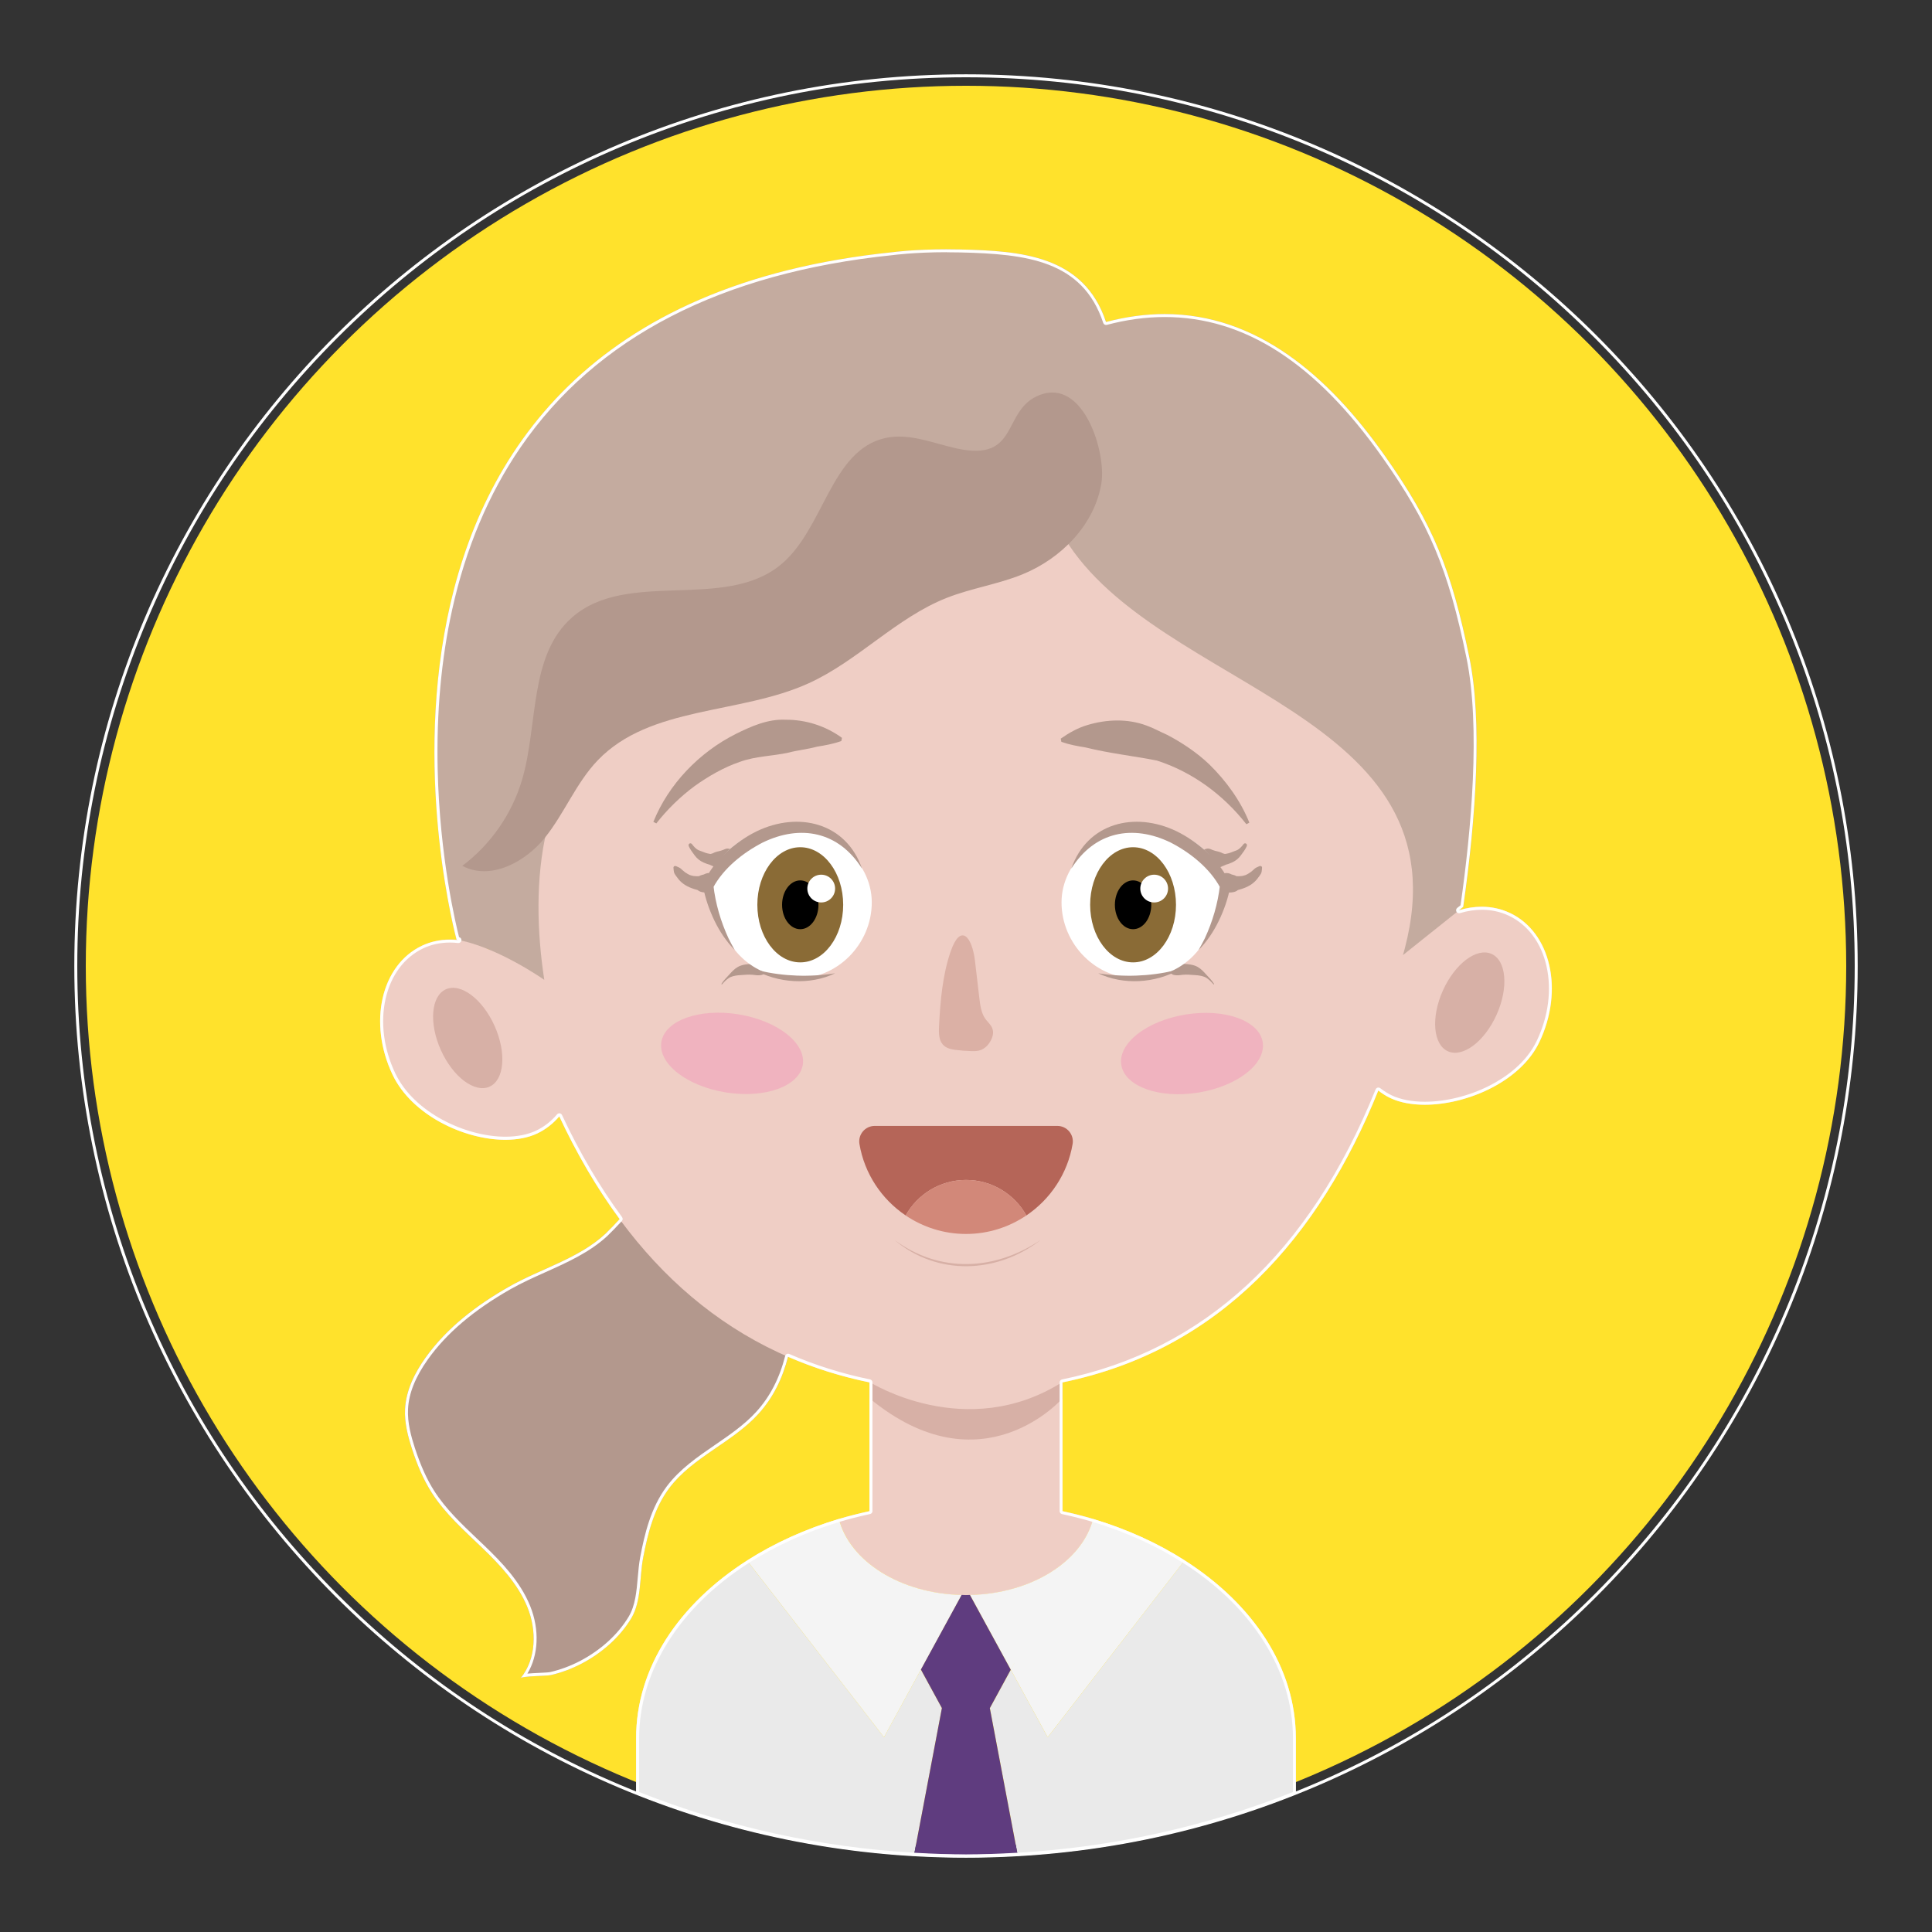 <?xml version="1.0" encoding="UTF-8"?><svg id="Layer_1" xmlns="http://www.w3.org/2000/svg" viewBox="0 0 650 650"><rect x="0" y="0" width="650" height="650" fill="#333333" stroke="none"/><circle cx="325" cy="325" r="296.14" style="fill:#ffe22c; stroke-width:0px;"/><path d="M203.73,415.04c-9.04,8.44-21.78,11.76-32.48,17.85-10.75,6.12-20.85,13.73-28.1,23.89-3.65,5.11-6.56,10.99-6.88,17.27-.23,4.58.94,9.12,2.36,13.49,1.67,5.11,3.72,10.13,6.62,14.66,4.52,7.09,10.93,12.73,16.99,18.55,6.06,5.83,11.99,12.13,15.17,19.91,3.17,7.79,3.08,17.41-2.25,23.92.6-.73,8.66-.69,10.11-1.02,3.59-.82,7.07-2.13,10.33-3.83,6.67-3.47,12.88-8.79,16.77-15.29,3.48-5.82,2.73-13.74,4-20.37,1.58-8.23,3.66-16.58,8.77-23.4,7.83-10.44,21.18-15.3,29.97-24.94,15.14-16.59,13.08-42.07,10.09-64.32-1.32-9.83-2.14-71.74-23.47-60.92-5.58,2.83-11.6,28.63-15.17,34.99-6.16,10.98-13.75,20.85-22.84,29.57Z" style="fill:#b3988d; stroke-width:0px;"/><path d="M508.06,307.18c-6.97-3.31-15-2.63-22.3,1.1,0-.23.02-.46.02-.68,0-88.79-71.98-160.77-160.77-160.77s-160.77,71.98-160.77,160.77c0,4.02.18,8,.47,11.94-7.42-3.94-15.64-4.73-22.76-1.36-13.73,6.51-18.16,25.92-9.89,43.36,8.27,17.44,34.98,26.3,48.71,19.79,2.9-1.38,5.36-3.35,7.4-5.74,21.19,45.35,54.05,79.17,104.36,89.5v43.33c-3.5.77-6.95,1.62-10.28,2.62,3.73,14.58,21.44,25.62,42.77,25.62s39.03-11.05,42.77-25.62c-3.34-1.01-6.79-1.85-10.28-2.62v-43.33c53.15-10.9,86.34-48.95,106.24-98.19,1.24.96,2.57,1.83,4.03,2.52,13.73,6.51,41.93-1.44,50.19-18.88,8.27-17.44,3.84-36.85-9.89-43.36Z" style="fill:#efcec5; stroke-width:0px;"/><path d="M326.34,536.61l-.83-1.52h-1.13l-.83,1.51c.48.01.96.05,1.45.05.45,0,.89-.03,1.34-.04Z" style="fill:none; stroke-width:0px;"/><path d="M341.33,559.45l-1.26,2.31,12.41,22.73,46.1-59.52c-9.07-5.79-19.46-10.53-30.82-13.94-3.66,14.27-20.71,25.13-41.43,25.58l13.73,25.15,1.26-2.31Z" style="fill:#f4f4f4; stroke-width:0px;"/><path d="M309.85,561.71l-1.23-2.26,1.23,2.26,13.7-25.1c-20.67-.49-37.67-11.34-41.32-25.58-11.38,3.43-21.8,8.18-30.89,13.99l46.07,59.47,12.44-22.78Z" style="fill:#f4f4f4; stroke-width:0px;"/><path d="M319.81,320.17c-2.66,7.77-3.44,16.38-3.87,24.87-.1,1.94-.14,4.06.73,5.63,1.04,1.87,3,2.33,4.77,2.55,1.76.22,3.52.36,5.29.41,1.04.03,2.09.03,3.1-.31,1.6-.55,3.01-1.98,3.81-3.88.31-.74.53-1.58.46-2.42-.18-1.91-1.72-2.98-2.71-4.41-1.29-1.89-1.64-4.54-1.93-7.05-.48-4.07-.95-8.13-1.43-12.2-.99-8.43-4.92-12.84-8.21-3.19Z" style="fill:#dbb0a5; stroke-width:0px;"/><path d="M355.71,378.8h-61.42c-3.22,0-5.67,2.9-5.14,6.07,1.68,10.01,7.47,18.61,15.56,24.06,3.96-7.13,11.56-11.95,20.3-11.95s16.33,4.83,20.3,11.95c8.08-5.46,13.87-14.05,15.56-24.06.53-3.17-1.92-6.07-5.14-6.07Z" style="fill:#b56558; stroke-width:0px;"/><path d="M325,396.98c-8.73,0-16.33,4.83-20.3,11.95,5.8,3.91,12.77,6.22,20.3,6.22s14.5-2.31,20.3-6.22c-3.96-7.13-11.56-11.95-20.3-11.95Z" style="fill:#d28879; stroke-width:0px;"/><path d="M334.93,194.9c-5.47,1.95-11.18,3.23-16.96,3.77-7.77.72-15.65.14-23.36,1.33-25.34,3.9-43.5,25.11-67.71,33.1-4.72,1.56-10.07,3.03-14.76,5.72-31.4,17.95-33.92,58.91-29.02,90.84,0,0-15.94-11.21-29.5-13.51,0,0-57.46-210.42,146.76-231.31,0,0,8.84-1.24,22.76-.91,20.21.47,41.55,1.9,49,24.4,40.8-10.82,70.96,12.63,93.78,44.97,16.49,23.36,22.44,38.65,28.44,67.78,4.43,21.49,2.32,53.55-2.03,84.02l-20.32,16.23s.23-.75.59-2.12c21.01-79.91-83.02-86.73-114.4-138.1-6.75,6.05-14.71,10.74-23.25,13.79Z" style="fill:#c4ab9f; stroke-width:0px;"/><path d="M309.84,561.72l-12.43,22.77-46.07-59.47c-22.89,14.63-37.32,35.98-37.32,59.75v18.83c29.18,11.63,60.61,18.81,93.46,20.72l9.41-49.65-7.06-12.95Z" style="fill:#eaeaea; stroke-width:0px;"/><path d="M435.97,584.77c0-23.8-14.46-45.16-37.39-59.8l-46.1,59.52-12.41-22.73-7.03,12.91h-.01l9.41,49.66c32.88-1.9,64.33-9.09,93.54-20.73v-18.83Z" style="fill:#eaeaea; stroke-width:0px;"/><path d="M333.02,574.67l7.03-12.91-13.73-25.15c-.45,0-.89.04-1.34.04-.49,0-.96-.04-1.45-.05l-13.7,25.1h0s7.06,12.96,7.06,12.96l-9.41,49.65c5.8.34,11.63.56,17.51.56s11.66-.22,17.43-.56l-9.41-49.66Z" style="fill:#5f3c7f; stroke-width:0px;"/><path d="M231.72,284.69c.5,1.12,1.24,2.07,1.96,3.05.82,1.12,1.78,1.89,3.04,2.45.35.16.71.31,1.07.43.17.06.34.13.52.17,0,0,.32.08.17.02.72.26,1.39.66,2.12.92.99.36,2.04.18,3.05-.02.89-.17,1.73-.48,2.55-.87,1.28-.6,1.67-2.35,1.16-3.55-.5-1.18-2.04-2.19-3.36-1.65-.29.12-.58.27-.88.37.2-.07.39-.15.08-.03-.27.1-.55.19-.83.27-.73.21-1.42.29-2.12.62-.12.06-.23.12-.35.18-.21.11-.18.06.02,0-.26.08-.52.19-.79.25-.09.02-.27,0-.13,0,0,0-.31-.05-.18-.02-.3-.06-.61-.11-.91-.19-.45-.12-.88-.26-1.27-.44-.5-.22-1.03-.35-1.53-.57-.94-.41-1.69-1.25-2.29-2.06-.49-.66-1.43-.11-1.1.64h0Z" style="fill:#b3988d; stroke-width:0px;"/><path d="M226.58,291.93c.04.46.06.94.15,1.4.1.49.37.88.65,1.28.56.81,1.18,1.61,1.93,2.26,1.69,1.48,3.76,2.15,5.89,2.72-.36-.21-.72-.42-1.08-.63.31.27.64.56.99.78.6.37,1.25.45,1.94.52.81.08,1.59-.03,2.39-.16.99-.17,2.13-1.27,2.28-2.28.16-1.12.13-2.38-.84-3.17-1.18-.96-2.57-1.25-3.95-.51-.11.06-.22.12-.34.17.47-.19.54-.23.22-.11-.19.04-.37.11-.56.15-.61.14-1.11.42-1.63.75.41-.11.83-.22,1.24-.34-.87.07-1.82.06-2.68-.06.28.04-.42-.1-.48-.12-.18-.05-.35-.1-.52-.16-.52-.17.28.15-.23-.09-.19-.09-.38-.19-.57-.29-.7-.39-1.2-.77-1.76-1.28-.39-.36-.71-.7-1.21-.92-.32-.14-.63-.28-.94-.43-.37-.18-.92.03-.89.51h0Z" style="fill:#b3988d; stroke-width:0px;"/><path d="M242.94,331.15c.8-.91,1.82-2,2.96-2.47,1.01-.41,2.17-.55,3.25-.62,1.38-.09,2.68-.24,4.07-.11.71.07,1.42.22,2.14.17.5-.03.97-.07,1.41-.31.25-.14.42-.34.71-.39.81-.13,1.01-1.49.24-1.82-.31-.13-.5-.46-.77-.66-.39-.3-.87-.45-1.35-.55-.83-.18-1.67-.15-2.51-.11-1.63.08-3.48.23-4.91,1.07-1.2.7-2,1.63-2.92,2.63-.91.99-1.8,1.87-2.52,3.01-.08.13.11.28.21.16h0Z" style="fill:#b3988d; stroke-width:0px;"/><path d="M419.46,284.69c-.5,1.12-1.24,2.07-1.96,3.05-.82,1.12-1.78,1.89-3.04,2.45-.35.16-.71.31-1.07.43-.17.06-.34.13-.52.17,0,0-.32.08-.17.02-.72.26-1.39.66-2.12.92-.99.36-2.04.18-3.05-.02-.89-.17-1.73-.48-2.55-.87-1.28-.6-1.67-2.35-1.16-3.55.5-1.18,2.04-2.19,3.36-1.65.29.12.58.27.88.37-.2-.07-.39-.15-.08-.03.27.1.55.19.83.27.73.21,1.42.29,2.12.62.12.06.23.12.35.18.21.11.18.06-.02,0,.26.08.52.19.79.25.09.02.27,0,.13,0,0,0,.31-.05.18-.02.3-.06.61-.11.91-.19.45-.12.88-.26,1.27-.44.5-.22,1.03-.35,1.53-.57.94-.41,1.69-1.25,2.29-2.06.49-.66,1.43-.11,1.1.64h0Z" style="fill:#b3988d; stroke-width:0px;"/><path d="M424.6,291.93c-.04.46-.06.94-.15,1.4-.1.49-.37.88-.65,1.28-.56.81-1.18,1.61-1.93,2.26-1.69,1.48-3.76,2.15-5.89,2.72l1.08-.63c-.31.27-.64.56-.99.78-.6.37-1.25.45-1.94.52-.81.08-1.59-.03-2.39-.16-.99-.17-2.13-1.27-2.28-2.28-.16-1.12-.13-2.38.84-3.17,1.18-.96,2.57-1.25,3.95-.51.11.06.22.12.34.17-.47-.19-.54-.23-.22-.11.19.04.37.11.56.15.61.14,1.11.42,1.63.75-.41-.11-.83-.22-1.24-.34.87.07,1.82.06,2.68-.06-.28.04.42-.1.48-.12.18-.05.35-.1.52-.16.52-.17-.28.15.23-.09.19-.09.38-.19.57-.29.7-.39,1.2-.77,1.76-1.28.39-.36.71-.7,1.21-.92.32-.14.63-.28.94-.43.37-.18.92.03.89.51h0Z" style="fill:#b3988d; stroke-width:0px;"/><path d="M408.24,331.15c-.8-.91-1.82-2-2.96-2.47-1.01-.41-2.17-.55-3.25-.62-1.38-.09-2.68-.24-4.07-.11-.71.07-1.42.22-2.14.17-.5-.03-.97-.07-1.41-.31-.25-.14-.42-.34-.71-.39-.81-.13-1.01-1.49-.24-1.82.31-.13.5-.46.77-.66.39-.3.87-.45,1.35-.55.83-.18,1.67-.15,2.51-.11,1.63.08,3.48.23,4.91,1.07,1.2.7,2,1.63,2.92,2.63.91.99,1.8,1.87,2.52,3.01.08.13-.11.28-.21.16h0Z" style="fill:#b3988d; stroke-width:0px;"/><path d="M410.93,303.6c-4.05,13.83-11.21,24.87-27.8,25.55-14.12.57-25.99-11.41-25.99-25.55s14.06-25.59,28.2-25.59,29.57,12.03,25.59,25.59Z" style="fill:#fff; stroke-width:0px;"/><path d="M369.49,327.45c8.52,1.35,17.18,1.04,25.57-.9.57-.12,1.14-.25,1.72-.35-8.06,4.62-18.88,5.3-27.29,1.25h0Z" style="fill:#b3988d; stroke-width:0px;"/><path d="M360.43,292.24c5.36-15.49,21.38-19.3,35.34-12.61,7.28,3.55,14.95,10.12,18.05,17.74,0,0,.19.43.19.43l-.08.43c-.76,4.05-2.09,7.88-3.87,11.57-1.74,3.6-4.02,7-6.82,9.85.71-1.24,1.45-2.63,2.09-3.91,2.62-5.65,4.42-11.76,5.11-17.93l.11.86c-3.54-6.58-10.04-11.75-16.64-15.18-12.84-6.27-25.67-3.69-33.48,8.75h0Z" style="fill:#b3988d; stroke-width:0px;"/><ellipse cx="381.21" cy="304.41" rx="14.44" ry="19.37" style="fill:#8a6b36; stroke-width:0px;"/><ellipse cx="381.21" cy="304.41" rx="6.12" ry="8.21" style="fill:#000; stroke-width:0px;"/><circle cx="388.31" cy="298.95" r="4.67" style="fill:#fff; stroke-width:0px;"/><path d="M239.51,303.6c4.05,13.83,11.21,24.87,27.8,25.55,14.12.57,25.99-11.41,25.99-25.55,0-14.13-14.06-25.59-28.2-25.59s-29.57,12.03-25.59,25.59Z" style="fill:#fff; stroke-width:0px;"/><path d="M280.96,327.45c-8.52,1.35-17.18,1.04-25.57-.9-.57-.12-1.14-.25-1.72-.35,8.06,4.62,18.88,5.3,27.29,1.25h0Z" style="fill:#b3988d; stroke-width:0px;"/><path d="M290.02,292.24c-5.36-15.49-21.38-19.3-35.34-12.61-7.28,3.55-14.95,10.12-18.05,17.74,0,0-.19.43-.19.43l.08.43c.76,4.05,2.09,7.88,3.87,11.57,1.74,3.6,4.02,7,6.82,9.85-.71-1.24-1.45-2.63-2.09-3.91-2.62-5.65-4.42-11.76-5.11-17.93l-.11.86c3.54-6.58,10.04-11.75,16.64-15.18,12.84-6.27,25.67-3.69,33.48,8.75h0Z" style="fill:#b3988d; stroke-width:0px;"/><ellipse cx="269.24" cy="304.41" rx="14.44" ry="19.37" style="fill:#8a6b36; stroke-width:0px;"/><ellipse cx="269.24" cy="304.41" rx="6.12" ry="8.21" style="fill:#000; stroke-width:0px;"/><circle cx="276.29" cy="298.95" r="4.67" style="fill:#fff; stroke-width:0px;"/><path d="M219.81,276.52c5.11-12.7,15.39-23.34,27.61-29.53,5.27-2.61,10.9-5.15,16.92-4.84,6.78-.05,13.46,2.1,18.93,6.09l-.22,1.09c-2.75.95-5.41,1.44-8.18,1.88-3.21.89-6.52,1.18-9.56,2-5.42,1.19-11.13,1.18-16.39,3.11-5.27,1.77-10.7,4.9-15.23,8.16-4.75,3.51-9.13,7.76-12.88,12.55l-.99-.51h0Z" style="fill:#b3988d; stroke-width:0px;"/><path d="M419.33,277.3c-7.75-9.9-18.19-17.6-30.11-21.42-8.05-1.58-15.91-2.41-23.95-4.4-2.77-.45-5.43-.93-8.18-1.88l-.22-1.09c2.74-1.93,5.78-3.64,8.98-4.58,6.46-1.94,13.54-2.21,19.94.19,2.31.82,4.68,2.15,6.93,3.13,5.03,2.64,10.04,6,14.14,9.92,5.68,5.56,10.57,12.31,13.47,19.61l-.99.51h0Z" style="fill:#b3988d; stroke-width:0px;"/><path d="M292.52,464.94s32.48,20.58,64.97,0v5.49s-27.14,31.27-64.97,0v-5.49Z" style="fill:#d7b0a6; stroke-width:0px;"/><ellipse cx="157.36" cy="349.21" rx="9.91" ry="17.95" transform="translate(-129.1 94.95) rotate(-24.15)" style="fill:#d7b0a6; stroke-width:0px;"/><ellipse cx="494.48" cy="337.32" rx="17.95" ry="9.91" transform="translate(-15.62 650.51) rotate(-65.85)" style="fill:#d7b0a6; stroke-width:0px;"/><path d="M300.88,417.13c15.28,11.3,33.82,10.44,49.29,0-14.7,11.42-34.81,12.24-49.29,0h0Z" style="fill:#d7b0a6; stroke-width:0px;"/><ellipse cx="246.32" cy="354.42" rx="13.31" ry="24.1" transform="translate(-142.78 541.22) rotate(-80.85)" style="fill:#f294b7; opacity:.46; stroke-width:0px;"/><ellipse cx="401.06" cy="354.42" rx="24.1" ry="13.31" transform="translate(-51.28 68.32) rotate(-9.15)" style="fill:#f294b7; opacity:.46; stroke-width:0px;"/><path d="M370.55,162.58c-2.28,13.95-13.48,25.33-26.57,30.66-8.25,3.36-17.21,4.65-25.49,7.92-16.99,6.71-29.85,21.21-46.49,28.75-23.22,10.53-53.26,7.49-70.9,25.89-7.32,7.64-11.23,17.93-17.87,26.15-6.65,8.23-18.37,14.35-27.69,9.35,9.56-7.17,16.72-17.49,20.1-28.95,5.51-18.71,2.23-41.96,16.96-54.75,18.56-16.1,51.02-1.99,70.02-17.57,14.7-12.06,16.83-38.72,35.42-42.7,7.89-1.69,15.83,1.78,23.71,3.52,21.55,4.78,15.1-12.97,28.05-17.96,14.82-5.71,22.43,19.36,20.75,29.68Z" style="fill:#b3988d; stroke-width:0px;"/><path d="M318.5,84.88h0c1.52,0,3.07.02,4.6.05,22.18.52,41.11,2.66,48.07,23.71.14.42.53.69.95.69.08,0,.17-.01.26-.03,6.6-1.75,13.15-2.64,19.47-2.64,26.86,0,50.82,15.45,73.24,47.22,15.76,22.34,22.11,37.46,28.28,67.4,4.81,23.34,1.6,58.1-1.98,83.29l-1.13.9c-.37.3-.48.82-.26,1.25.18.34.52.53.89.53.1,0,.19-.01.29-.04,2.49-.75,4.97-1.13,7.38-1.13,3.22,0,6.27.68,9.08,2.01,6.36,3.01,10.85,9.01,12.65,16.9,1.82,7.97.67,16.89-3.23,25.12-3.62,7.63-10.63,12.43-15.87,15.11-6.78,3.47-14.73,5.45-21.81,5.45-4.33,0-8.19-.75-11.17-2.16-1.28-.61-2.54-1.4-3.85-2.41-.18-.14-.39-.21-.61-.21-.09,0-.17.01-.26.03-.3.08-.55.3-.67.59-22.21,54.95-57.71,87.78-105.51,97.59-.47.1-.8.5-.8.98v43.33c0,.47.33.88.78.98,3.98.88,7.22,1.7,10.21,2.6,11.17,3.36,21.46,8.02,30.57,13.83,23.47,14.98,36.93,36.47,36.93,58.95v18.15c-29.55,11.7-60.7,18.56-92.6,20.41-6.47.37-12.15.56-17.38.56s-10.86-.18-17.45-.56c-31.88-1.85-63-8.72-92.52-20.41v-18.15c0-22.46,13.43-43.93,36.85-58.91,9.13-5.84,19.44-10.51,30.64-13.88,2.98-.9,6.23-1.73,10.21-2.6.46-.1.78-.51.78-.98v-43.33c0-.47-.33-.88-.8-.98-9.42-1.93-18.57-4.81-27.19-8.56-.13-.06-.26-.08-.4-.08-.15,0-.3.03-.44.1-.26.13-.46.37-.53.65-1.94,7.59-5.14,13.76-9.78,18.84-3.95,4.32-8.95,7.75-13.8,11.07-5.85,4.01-11.89,8.15-16.24,13.94-5.44,7.26-7.48,16.1-8.95,23.81-.42,2.21-.63,4.59-.83,6.88-.4,4.64-.82,9.44-3.05,13.16-3.58,5.98-9.4,11.28-16.37,14.92-3.24,1.69-6.64,2.95-10.09,3.74-.47.11-2.05.18-3.58.26-1.75.08-3.06.16-4.04.25,3.75-6.19,4.15-14.84.91-22.81-3.37-8.28-9.72-14.8-15.4-20.26-.83-.79-1.66-1.58-2.49-2.37-5.17-4.91-10.51-9.98-14.35-16-2.5-3.92-4.57-8.51-6.51-14.43-1.27-3.9-2.55-8.51-2.32-13.13.27-5.32,2.46-10.79,6.69-16.73,6.29-8.82,15.38-16.54,27.78-23.6,3.73-2.12,7.79-3.94,11.73-5.71,7.35-3.3,14.96-6.7,20.95-12.29,1.57-1.51,3.06-3.1,4.51-4.65l.28-.3c.33-.35.36-.89.08-1.28-7.54-10.24-14.34-21.8-20.22-34.38-.14-.31-.43-.52-.77-.57-.04,0-.09,0-.13,0-.29,0-.57.13-.76.35-2.03,2.38-4.41,4.23-7.06,5.48-2.82,1.33-6.39,2.04-10.33,2.04-13.24,0-30.71-7.99-37.05-21.35-3.9-8.23-5.05-17.15-3.23-25.13,1.8-7.88,6.29-13.88,12.65-16.9,2.72-1.29,5.74-1.94,8.96-1.94.91,0,1.84.05,2.78.16.04,0,.07,0,.11,0,.49,0,.91-.36.99-.85.08-.53-.27-1.02-.79-1.13-.98-3.85-6.54-26.8-7.2-56.5-.42-19.03,1.21-37.08,4.87-53.63,4.56-20.66,12.3-39.04,22.99-54.62,25.41-37.04,67.59-58.82,125.42-64.73.07,0,6.99-.96,18-.96M318.5,83.88c-11.22,0-18.13.97-18.13.97-204.22,20.89-146.76,231.31-146.76,231.31.2.03.41.11.62.15-.96-.11-1.93-.16-2.89-.16-3.23,0-6.41.63-9.39,2.04-13.73,6.51-18.16,25.92-9.89,43.36,6.42,13.55,24,21.92,37.95,21.92,4,0,7.7-.69,10.76-2.14,2.9-1.38,5.36-3.35,7.4-5.74,5.84,12.49,12.59,24.06,20.32,34.55-1.55,1.66-3.1,3.32-4.75,4.91-9.05,8.44-21.78,11.76-32.48,17.85-10.75,6.12-20.85,13.72-28.1,23.89-3.65,5.11-6.56,10.99-6.88,17.27-.23,4.58.94,9.12,2.36,13.49,1.67,5.11,3.72,10.13,6.62,14.66,4.52,7.09,10.93,12.73,16.99,18.55,6.06,5.83,11.99,12.13,15.17,19.91,3.17,7.78,3.08,17.41-2.25,23.92.6-.73,8.66-.69,10.11-1.02,3.59-.82,7.07-2.13,10.33-3.83,6.67-3.47,12.88-8.79,16.77-15.29,3.48-5.82,2.73-13.74,4-20.37,1.58-8.23,3.66-16.58,8.77-23.4,7.83-10.44,21.18-15.3,29.97-24.94,5.08-5.57,8.19-12.15,10.01-19.27,8.5,3.7,17.61,6.62,27.39,8.62v43.33c-3.5.77-6.95,1.62-10.29,2.62-11.38,3.43-21.8,8.18-30.89,13.99-22.89,14.64-37.32,35.98-37.32,59.75v18.83c29.18,11.63,60.61,18.81,93.46,20.73,5.8.34,11.63.56,17.51.56s11.66-.22,17.43-.56c32.88-1.9,64.33-9.09,93.54-20.73v-18.83c0-23.8-14.46-45.16-37.39-59.8-9.07-5.79-19.46-10.53-30.82-13.94-3.34-1-6.79-1.85-10.29-2.62v-43.33c53.15-10.9,86.34-48.95,106.24-98.19,1.25.96,2.57,1.83,4.03,2.52,3.22,1.53,7.24,2.26,11.6,2.26,14.26,0,32.26-7.79,38.59-21.14,8.27-17.44,3.84-36.85-9.89-43.36-3.02-1.43-6.24-2.1-9.51-2.1-2.55,0-5.13.41-7.67,1.18l1.44-1.15c4.35-30.48,6.46-62.53,2.03-84.02-6-29.13-11.95-44.42-28.44-67.78-18.98-26.9-43.03-47.64-74.06-47.64-6.28,0-12.85.85-19.72,2.67-7.44-22.49-28.78-23.92-49-24.4-1.61-.04-3.15-.05-4.62-.05h0Z" style="fill:#fff; stroke-width:0px;"/><path d="M325,26c40.37,0,79.52,7.91,116.38,23.5,35.6,15.06,67.58,36.62,95.04,64.08,27.46,27.46,49.02,59.44,64.08,95.04,15.59,36.86,23.5,76.02,23.5,116.38s-7.91,79.52-23.5,116.38c-15.06,35.6-36.62,67.58-64.08,95.04s-59.44,49.02-95.04,64.08c-36.86,15.59-76.02,23.5-116.38,23.5s-79.52-7.91-116.38-23.5c-35.6-15.06-67.58-36.62-95.04-64.08s-49.02-59.44-64.08-95.04c-15.59-36.86-23.5-76.02-23.5-116.38s7.91-79.52,23.5-116.38c15.06-35.6,36.62-67.58,64.08-95.04,27.46-27.46,59.44-49.02,95.04-64.08,36.86-15.59,76.02-23.5,116.38-23.5M325,25C159.31,25,25,159.31,25,325s134.31,300,300,300,300-134.31,300-300S490.69,25,325,25h0Z" style="fill:#fff; stroke-width:0px;"/></svg>